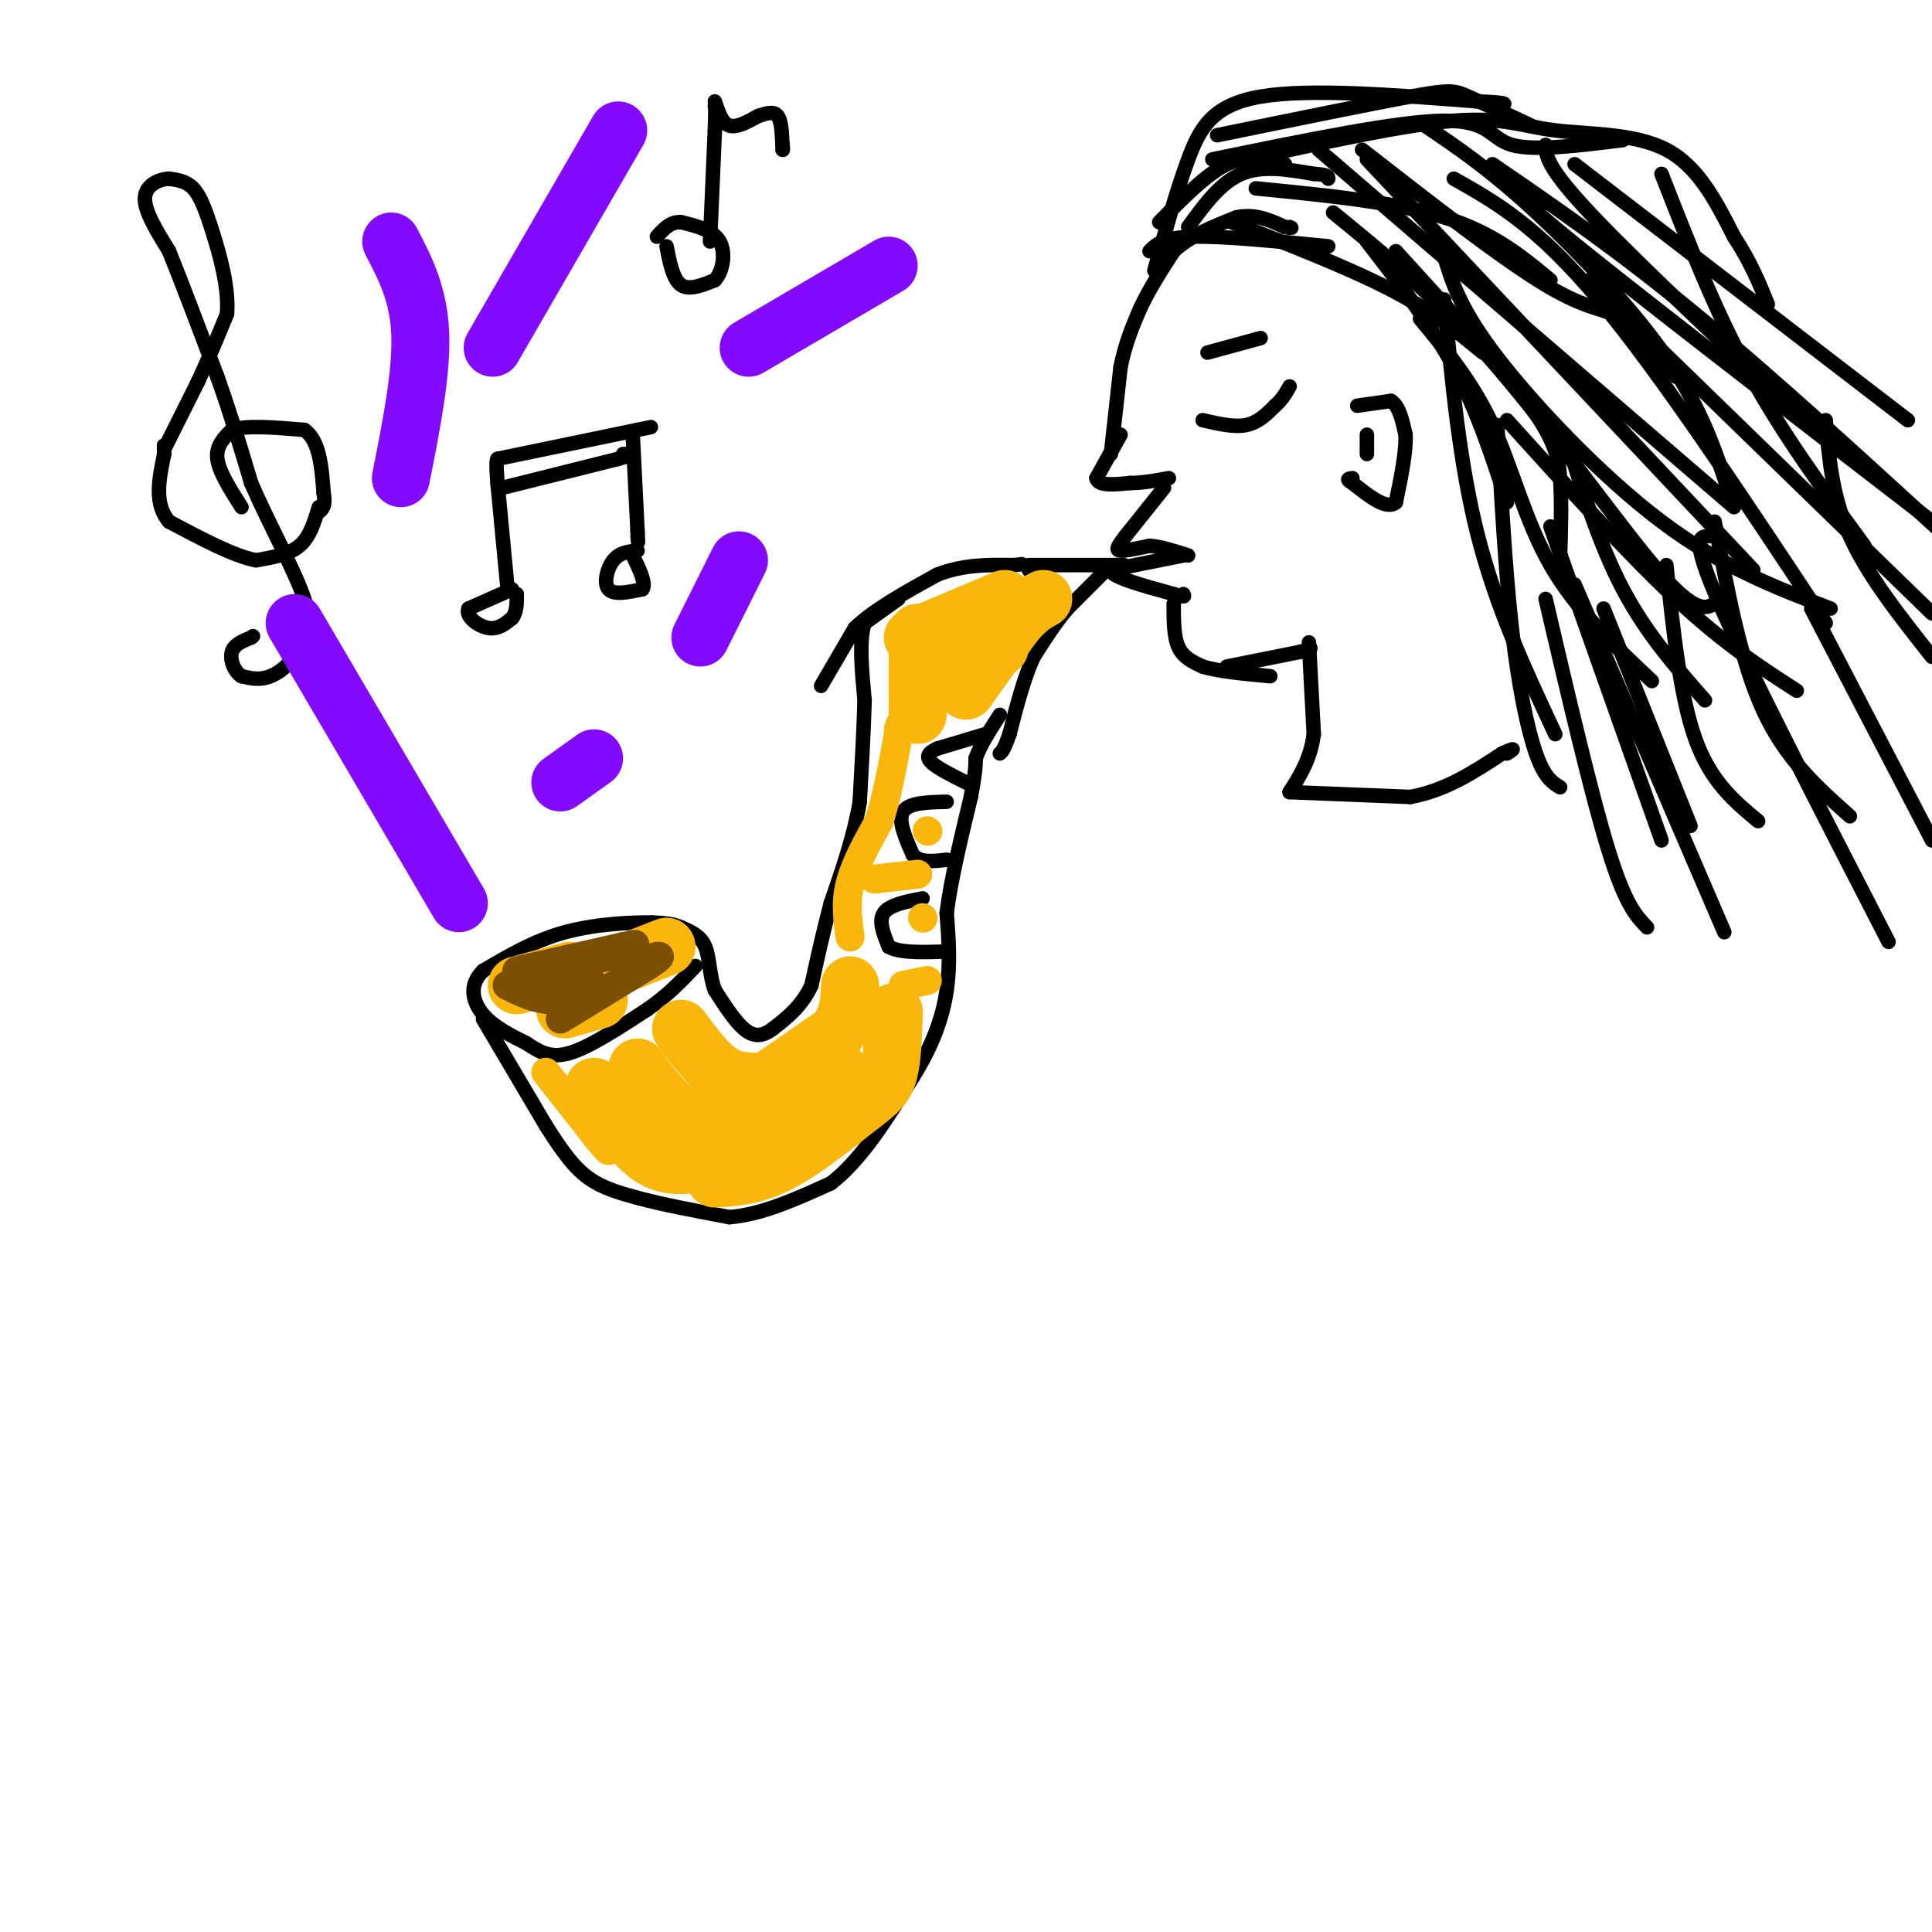 <svg viewBox='0 0 400 400' version='1.1' xmlns='http://www.w3.org/2000/svg' xmlns:xlink='http://www.w3.org/1999/xlink'><g fill='none' stroke='rgb(0,0,0)' stroke-width='3' stroke-linecap='round' stroke-linejoin='round'><path d='M170,142c0.000,0.000 7.000,-12.000 7,-12'/><path d='M177,130c4.000,-3.833 10.500,-7.417 17,-11'/><path d='M194,119c5.500,-2.167 10.750,-2.083 16,-2'/><path d='M210,117c2.667,-0.333 1.333,-0.167 0,0'/><path d='M213,118c0.000,0.000 0.100,0.100 0.1,0.1'/><path d='M213,117c0.000,0.000 18.000,0.000 18,0'/><path d='M231,117c3.000,0.000 1.500,0.000 0,0'/><path d='M230,117c0.000,0.000 -9.000,9.000 -9,9'/><path d='M221,126c-2.667,3.167 -4.833,6.583 -7,10'/><path d='M214,136c-2.000,4.333 -3.500,10.167 -5,16'/><path d='M209,152c-1.167,3.333 -1.583,3.667 -2,4'/><path d='M186,124c0.000,0.000 -7.000,5.000 -7,5'/><path d='M179,129c-1.167,3.500 -0.583,9.750 0,16'/><path d='M179,145c-0.167,6.167 -0.583,13.583 -1,21'/><path d='M178,166c-1.167,7.000 -3.583,14.000 -6,21'/><path d='M172,187c-1.667,6.333 -2.833,11.667 -4,17'/><path d='M168,204c-2.000,4.333 -5.000,6.667 -8,9'/><path d='M160,213c-2.311,1.756 -4.089,1.644 -6,0c-1.911,-1.644 -3.956,-4.822 -6,-8'/><path d='M148,205c-1.156,-3.067 -1.044,-6.733 -2,-9c-0.956,-2.267 -2.978,-3.133 -5,-4'/><path d='M141,192c-1.833,-0.833 -3.917,-0.917 -6,-1'/><path d='M135,191c-4.178,-0.067 -11.622,0.267 -18,2c-6.378,1.733 -11.689,4.867 -17,8'/><path d='M100,201c-3.044,2.978 -2.156,6.422 0,9c2.156,2.578 5.578,4.289 9,6'/><path d='M109,216c2.689,1.778 4.911,3.222 9,2c4.089,-1.222 10.044,-5.111 16,-9'/><path d='M134,209c4.333,-3.000 7.167,-6.000 10,-9'/><path d='M100,211c0.000,0.000 13.000,22.000 13,22'/><path d='M113,233c3.578,5.689 6.022,8.911 9,11c2.978,2.089 6.489,3.044 10,4'/><path d='M132,248c4.833,1.333 11.917,2.667 19,4'/><path d='M151,252c6.667,-0.500 13.833,-3.750 21,-7'/><path d='M172,245c6.333,-4.833 11.667,-13.417 17,-22'/><path d='M189,223c4.200,-6.711 6.200,-12.489 7,-18c0.800,-5.511 0.400,-10.756 0,-16'/><path d='M196,189c0.833,-6.667 2.917,-15.333 5,-24'/><path d='M201,165c1.000,-5.333 1.000,-6.667 1,-8'/><path d='M202,157c1.000,-2.833 3.000,-5.917 5,-9'/><path d='M204,152c0.000,0.000 -10.000,3.000 -10,3'/><path d='M194,155c-2.089,0.956 -2.311,1.844 -1,3c1.311,1.156 4.156,2.578 7,4'/><path d='M196,166c-3.917,0.083 -7.833,0.167 -9,2c-1.167,1.833 0.417,5.417 2,9'/><path d='M189,177c1.500,1.667 4.250,1.333 7,1'/><path d='M191,186c-3.417,0.667 -6.833,1.333 -8,3c-1.167,1.667 -0.083,4.333 1,7'/><path d='M184,196c2.167,1.333 7.083,1.167 12,1'/><path d='M230,94c0.000,0.000 2.000,-18.000 2,-18'/><path d='M232,76c1.000,-5.000 2.500,-8.500 4,-12'/><path d='M236,64c1.833,-4.000 4.417,-8.000 7,-12'/><path d='M243,52c3.333,-3.167 8.167,-5.083 13,-7'/><path d='M256,45c3.833,-0.833 6.917,0.583 10,2'/><path d='M266,47c1.833,0.333 1.417,0.167 1,0'/><path d='M232,90c0.000,0.000 -5.000,9.000 -5,9'/><path d='M227,99c0.333,1.667 3.667,1.333 7,1'/><path d='M234,100c2.500,0.000 5.250,-0.500 8,-1'/><path d='M241,101c0.000,0.000 -8.000,10.000 -8,10'/><path d='M233,111c-1.733,2.267 -2.067,2.933 -1,3c1.067,0.067 3.533,-0.467 6,-1'/><path d='M238,113c2.333,0.167 5.167,1.083 8,2'/><path d='M245,115c0.000,0.000 -15.000,3.000 -15,3'/><path d='M230,118c-0.333,1.333 6.333,3.167 13,5'/><path d='M243,123c2.500,0.833 2.250,0.417 2,0'/><path d='M243,125c0.000,3.417 0.000,6.833 1,9c1.000,2.167 3.000,3.083 5,4'/><path d='M249,138c3.167,1.000 8.583,1.500 14,2'/><path d='M249,87c3.250,0.750 6.500,1.500 9,1c2.500,-0.500 4.250,-2.250 6,-4'/><path d='M264,84c1.500,-1.333 2.250,-2.667 3,-4'/><path d='M250,73c0.000,0.000 11.000,-3.000 11,-3'/><path d='M246,47c3.333,-4.583 6.667,-9.167 11,-11c4.333,-1.833 9.667,-0.917 15,0'/><path d='M272,36c3.000,0.167 3.000,0.583 3,1'/><path d='M238,52c1.417,-1.417 2.833,-2.833 9,-3c6.167,-0.167 17.083,0.917 28,2'/><path d='M240,46c4.917,-5.000 9.833,-10.000 14,-12c4.167,-2.000 7.583,-1.000 11,0'/><path d='M265,34c1.833,0.000 0.917,0.000 0,0'/><path d='M260,39c14.417,1.417 28.833,2.833 39,6c10.167,3.167 16.083,8.083 22,13'/><path d='M255,46c12.167,4.750 24.333,9.500 33,14c8.667,4.500 13.833,8.750 19,13'/><path d='M289,52c10.622,11.667 21.244,23.333 27,31c5.756,7.667 6.644,11.333 7,16c0.356,4.667 0.178,10.333 0,16'/><path d='M299,62c1.583,17.000 3.167,34.000 7,49c3.833,15.000 9.917,28.000 16,41'/><path d='M294,66c5.467,6.600 10.933,13.200 15,22c4.067,8.800 6.733,19.800 12,29c5.267,9.200 13.133,16.600 21,24'/><path d='M312,87c12.500,13.833 25.000,27.667 35,37c10.000,9.333 17.500,14.167 25,19'/><path d='M276,44c10.844,8.844 21.689,17.689 34,32c12.311,14.311 26.089,34.089 34,43c7.911,8.911 9.956,6.956 12,5'/><path d='M273,31c0.000,0.000 86.000,74.000 86,74'/><path d='M258,33c16.399,-3.595 32.798,-7.190 43,-8c10.202,-0.810 14.208,1.167 21,2c6.792,0.833 16.369,0.524 23,4c6.631,3.476 10.315,10.738 14,18'/><path d='M359,49c3.500,5.333 5.250,9.667 7,14'/><path d='M301,37c8.583,4.833 17.167,9.667 30,25c12.833,15.333 29.917,41.167 47,67'/><path d='M320,42c-5.167,-2.500 -10.333,-5.000 3,6c13.333,11.000 45.167,35.500 77,60'/><path d='M326,34c0.000,0.000 69.000,53.000 69,53'/><path d='M299,53c1.644,5.489 3.289,10.978 11,21c7.711,10.022 21.489,24.578 34,34c12.511,9.422 23.756,13.711 35,18'/><path d='M329,58c0.000,0.000 71.000,69.000 71,69'/><path d='M283,33c0.000,0.000 80.000,85.000 80,85'/><path d='M282,31c14.511,11.311 29.022,22.622 38,28c8.978,5.378 12.422,4.822 16,7c3.578,2.178 7.289,7.089 11,12'/><path d='M295,26c6.467,4.356 12.933,8.711 22,17c9.067,8.289 20.733,20.511 28,31c7.267,10.489 10.133,19.244 13,28'/><path d='M309,34c13.000,8.917 26.000,17.833 42,31c16.000,13.167 35.000,30.583 54,48'/><path d='M320,30c0.083,2.333 0.167,4.667 10,15c9.833,10.333 29.417,28.667 49,47'/><path d='M344,36c5.500,14.083 11.000,28.167 18,41c7.000,12.833 15.500,24.417 24,36'/><path d='M324,90c3.583,11.417 7.167,22.833 12,32c4.833,9.167 10.917,16.083 17,23'/><path d='M310,88c0.822,15.000 1.644,30.000 3,42c1.356,12.000 3.244,21.000 5,26c1.756,5.000 3.378,6.000 5,7'/><path d='M332,126c0.000,0.000 18.000,45.000 18,45'/><path d='M281,84c0.000,0.000 7.000,-1.000 7,-1'/><path d='M288,83c1.667,1.000 2.333,4.000 3,7'/><path d='M291,90c0.167,3.500 -0.917,8.750 -2,14'/><path d='M289,104c-1.833,1.667 -5.417,-1.167 -9,-4'/><path d='M280,100c-1.500,-0.833 -0.750,-0.917 0,-1'/><path d='M283,90c0.000,0.000 0.000,4.000 0,4'/><path d='M283,50c6.583,8.500 13.167,17.000 18,26c4.833,9.000 7.917,18.500 11,28'/><path d='M239,56c2.289,-8.244 4.578,-16.489 7,-23c2.422,-6.511 4.978,-11.289 15,-13c10.022,-1.711 27.511,-0.356 45,1'/><path d='M306,21c8.000,0.333 5.500,0.667 3,1'/><path d='M251,33c19.222,-3.956 38.444,-7.911 48,-8c9.556,-0.089 9.444,3.689 14,5c4.556,1.311 13.778,0.156 23,-1'/><path d='M252,28c15.844,-3.244 31.689,-6.489 40,-8c8.311,-1.511 9.089,-1.289 12,0c2.911,1.289 7.956,3.644 13,6'/><path d='M254,138c0.000,0.000 15.000,-3.000 15,-3'/><path d='M269,135c2.833,-0.667 2.417,-0.833 2,-1'/><path d='M271,133c0.000,0.000 1.000,19.000 1,19'/><path d='M272,152c-0.667,5.167 -2.833,8.583 -5,12'/><path d='M267,164c0.000,0.000 25.000,1.000 25,1'/><path d='M292,165c7.333,-1.333 13.167,-5.167 19,-9'/><path d='M311,156c3.333,-1.500 2.167,-0.750 1,0'/></g>
<g fill='none' stroke='rgb(249,183,11)' stroke-width='12' stroke-linecap='round' stroke-linejoin='round'><path d='M123,225c3.750,5.667 7.500,11.333 11,14c3.500,2.667 6.750,2.333 10,2'/><path d='M132,221c2.500,3.500 5.000,7.000 8,9c3.000,2.000 6.500,2.500 10,3'/><path d='M141,213c2.667,3.583 5.333,7.167 8,9c2.667,1.833 5.333,1.917 8,2'/><path d='M157,224c1.333,0.333 0.667,0.167 0,0'/><path d='M160,223c0.000,0.000 13.000,-9.000 13,-9'/><path d='M173,214c2.667,-3.167 2.833,-6.583 3,-10'/><path d='M148,244c4.000,-0.250 8.000,-0.500 13,-3c5.000,-2.500 11.000,-7.250 17,-12'/><path d='M178,229c3.933,-2.933 5.267,-4.267 6,-7c0.733,-2.733 0.867,-6.867 1,-11'/><path d='M185,211c0.167,-2.000 0.083,-1.500 0,-1'/><path d='M152,237c8.167,-2.750 16.333,-5.500 20,-8c3.667,-2.500 2.833,-4.750 2,-7'/><path d='M189,132c0.000,0.000 19.000,-8.000 19,-8'/><path d='M193,139c0.000,0.000 14.000,-5.000 14,-5'/><path d='M190,148c0.000,0.000 0.000,-17.000 0,-17'/><path d='M200,143c0.000,0.000 10.000,-14.000 10,-14'/><path d='M210,129c2.667,-3.167 4.333,-4.083 6,-5'/><path d='M115,205c0.000,0.000 23.000,-9.000 23,-9'/><path d='M107,204c0.000,0.000 11.000,-3.000 11,-3'/><path d='M117,209c0.000,0.000 7.000,-2.000 7,-2'/></g>
<g fill='none' stroke='rgb(249,183,11)' stroke-width='6' stroke-linecap='round' stroke-linejoin='round'><path d='M176,194c-0.500,-3.500 -1.000,-7.000 0,-11c1.000,-4.000 3.500,-8.500 6,-13'/><path d='M182,170c1.667,-5.167 2.833,-11.583 4,-18'/><path d='M186,152c0.667,-3.167 0.333,-2.083 0,-1'/><path d='M181,182c0.000,0.000 9.000,-1.000 9,-1'/><path d='M192,172c0.000,0.000 0.100,0.100 0.1,0.1'/><path d='M191,190c0.000,0.000 0.100,0.100 0.1,0.1'/><path d='M187,204c0.000,0.000 5.000,-1.000 5,-1'/><path d='M113,222c0.000,0.000 11.000,14.000 11,14'/><path d='M124,236c2.167,2.667 2.083,2.333 2,2'/></g>
<g fill='none' stroke='rgb(124,80,2)' stroke-width='6' stroke-linecap='round' stroke-linejoin='round'><path d='M115,200c0.000,0.000 17.000,-3.000 17,-3'/><path d='M105,204c2.833,1.417 5.667,2.833 9,3c3.333,0.167 7.167,-0.917 11,-2'/><path d='M125,205c3.333,-1.333 6.167,-3.667 9,-6'/><path d='M107,201c0.000,0.000 22.000,-5.000 22,-5'/><path d='M129,196c3.833,-0.833 2.417,-0.417 1,0'/><path d='M112,204c0.000,0.000 10.000,-2.000 10,-2'/><path d='M116,211c0.000,0.000 18.000,-11.000 18,-11'/><path d='M134,200c3.333,-2.167 2.667,-2.083 2,-2'/></g>
<g fill='none' stroke='rgb(0,0,0)' stroke-width='3' stroke-linecap='round' stroke-linejoin='round'><path d='M105,121c0.000,0.000 -2.000,-21.000 -2,-21'/><path d='M103,100c-0.333,-4.333 -0.167,-4.667 0,-5'/><path d='M103,95c0.000,0.000 29.000,-6.000 29,-6'/><path d='M132,89c4.833,-1.000 2.417,-0.500 0,0'/><path d='M131,90c0.000,0.000 1.000,20.000 1,20'/><path d='M132,110c0.167,3.500 0.083,2.250 0,1'/><path d='M106,122c0.000,0.000 -9.000,4.000 -9,4'/><path d='M97,126c-0.733,1.600 1.933,3.600 4,4c2.067,0.400 3.533,-0.800 5,-2'/><path d='M106,128c1.000,-1.167 1.000,-3.083 1,-5'/><path d='M132,114c-1.844,0.178 -3.689,0.356 -5,2c-1.311,1.644 -2.089,4.756 -1,6c1.089,1.244 4.044,0.622 7,0'/><path d='M133,122c0.833,-1.167 -0.583,-4.083 -2,-7'/><path d='M104,101c0.000,0.000 24.000,-6.000 24,-6'/><path d='M128,95c4.167,-1.167 2.583,-1.083 1,-1'/><path d='M50,105c-2.333,-3.667 -4.667,-7.333 -5,-10c-0.333,-2.667 1.333,-4.333 3,-6'/><path d='M48,89c3.000,-1.000 9.000,-0.500 15,0'/><path d='M63,89c3.167,2.167 3.583,7.583 4,13'/><path d='M67,102c0.500,2.833 -0.250,3.417 -1,4'/><path d='M66,105c-0.917,3.083 -1.833,6.167 -4,8c-2.167,1.833 -5.583,2.417 -9,3'/><path d='M53,116c-4.500,-0.833 -11.250,-4.417 -18,-8'/><path d='M35,108c-3.167,-3.667 -2.083,-8.833 -1,-14'/><path d='M34,94c-0.167,-2.500 -0.083,-1.750 0,-1'/><path d='M34,93c0.000,0.000 7.000,-14.000 7,-14'/><path d='M41,79c2.167,-4.667 4.083,-9.333 6,-14'/><path d='M47,65c0.429,-5.500 -1.500,-12.250 -3,-17c-1.500,-4.750 -2.571,-7.500 -4,-9c-1.429,-1.500 -3.214,-1.750 -5,-2'/><path d='M35,37c-2.111,0.089 -4.889,1.311 -5,4c-0.111,2.689 2.444,6.844 5,11'/><path d='M35,52c2.500,6.167 6.250,16.083 10,26'/><path d='M45,78c2.833,8.000 4.917,15.000 7,22'/><path d='M52,100c3.578,8.311 9.022,18.089 11,24c1.978,5.911 0.489,7.956 -1,10'/><path d='M62,134c-1.222,2.889 -3.778,5.111 -6,6c-2.222,0.889 -4.111,0.444 -6,0'/><path d='M50,140c-1.556,-0.978 -2.444,-3.422 -2,-5c0.444,-1.578 2.222,-2.289 4,-3'/><path d='M52,132c0.667,-0.500 0.333,-0.250 0,0'/><path d='M138,51c0.667,3.417 1.333,6.833 3,8c1.667,1.167 4.333,0.083 7,-1'/><path d='M148,58c1.667,-1.756 2.333,-5.644 1,-8c-1.333,-2.356 -4.667,-3.178 -8,-4'/><path d='M141,46c-2.167,-0.167 -3.583,1.417 -5,3'/><path d='M147,50c0.000,0.000 1.000,-23.000 1,-23'/><path d='M148,27c0.167,-4.667 0.083,-4.833 0,-5'/><path d='M148,21c0.750,2.250 1.500,4.500 3,5c1.500,0.500 3.750,-0.750 6,-2'/><path d='M157,24c1.778,-0.578 3.222,-1.022 4,0c0.778,1.022 0.889,3.511 1,6'/><path d='M162,30c0.167,1.167 0.083,1.083 0,1'/><path d='M326,121c0.000,0.000 31.000,72.000 31,72'/><path d='M321,109c0.000,0.000 23.000,65.000 23,65'/><path d='M354,111c-2.083,0.000 -4.167,0.000 2,14c6.167,14.000 20.583,42.000 35,70'/><path d='M355,108c2.667,14.417 5.333,28.833 10,39c4.667,10.167 11.333,16.083 18,22'/><path d='M378,87c0.667,7.917 1.333,15.833 5,24c3.667,8.167 10.333,16.583 17,25'/><path d='M345,117c1.417,13.583 2.833,27.167 6,36c3.167,8.833 8.083,12.917 13,17'/><path d='M375,126c0.000,0.000 25.000,48.000 25,48'/><path d='M320,124c4.750,20.333 9.500,40.667 13,52c3.500,11.333 5.750,13.667 8,16'/></g>
<g fill='none' stroke='rgb(131,10,254)' stroke-width='12' stroke-linecap='round' stroke-linejoin='round'><path d='M95,187c0.000,0.000 -34.000,-58.000 -34,-58'/><path d='M83,99c2.167,-10.917 4.333,-21.833 4,-30c-0.333,-8.167 -3.167,-13.583 -6,-19'/><path d='M102,72c0.000,0.000 26.000,-45.000 26,-45'/><path d='M155,72c0.000,0.000 29.000,-17.000 29,-17'/><path d='M145,132c0.000,0.000 8.000,-16.000 8,-16'/><path d='M116,162c0.000,0.000 7.000,-5.000 7,-5'/></g>
</svg>